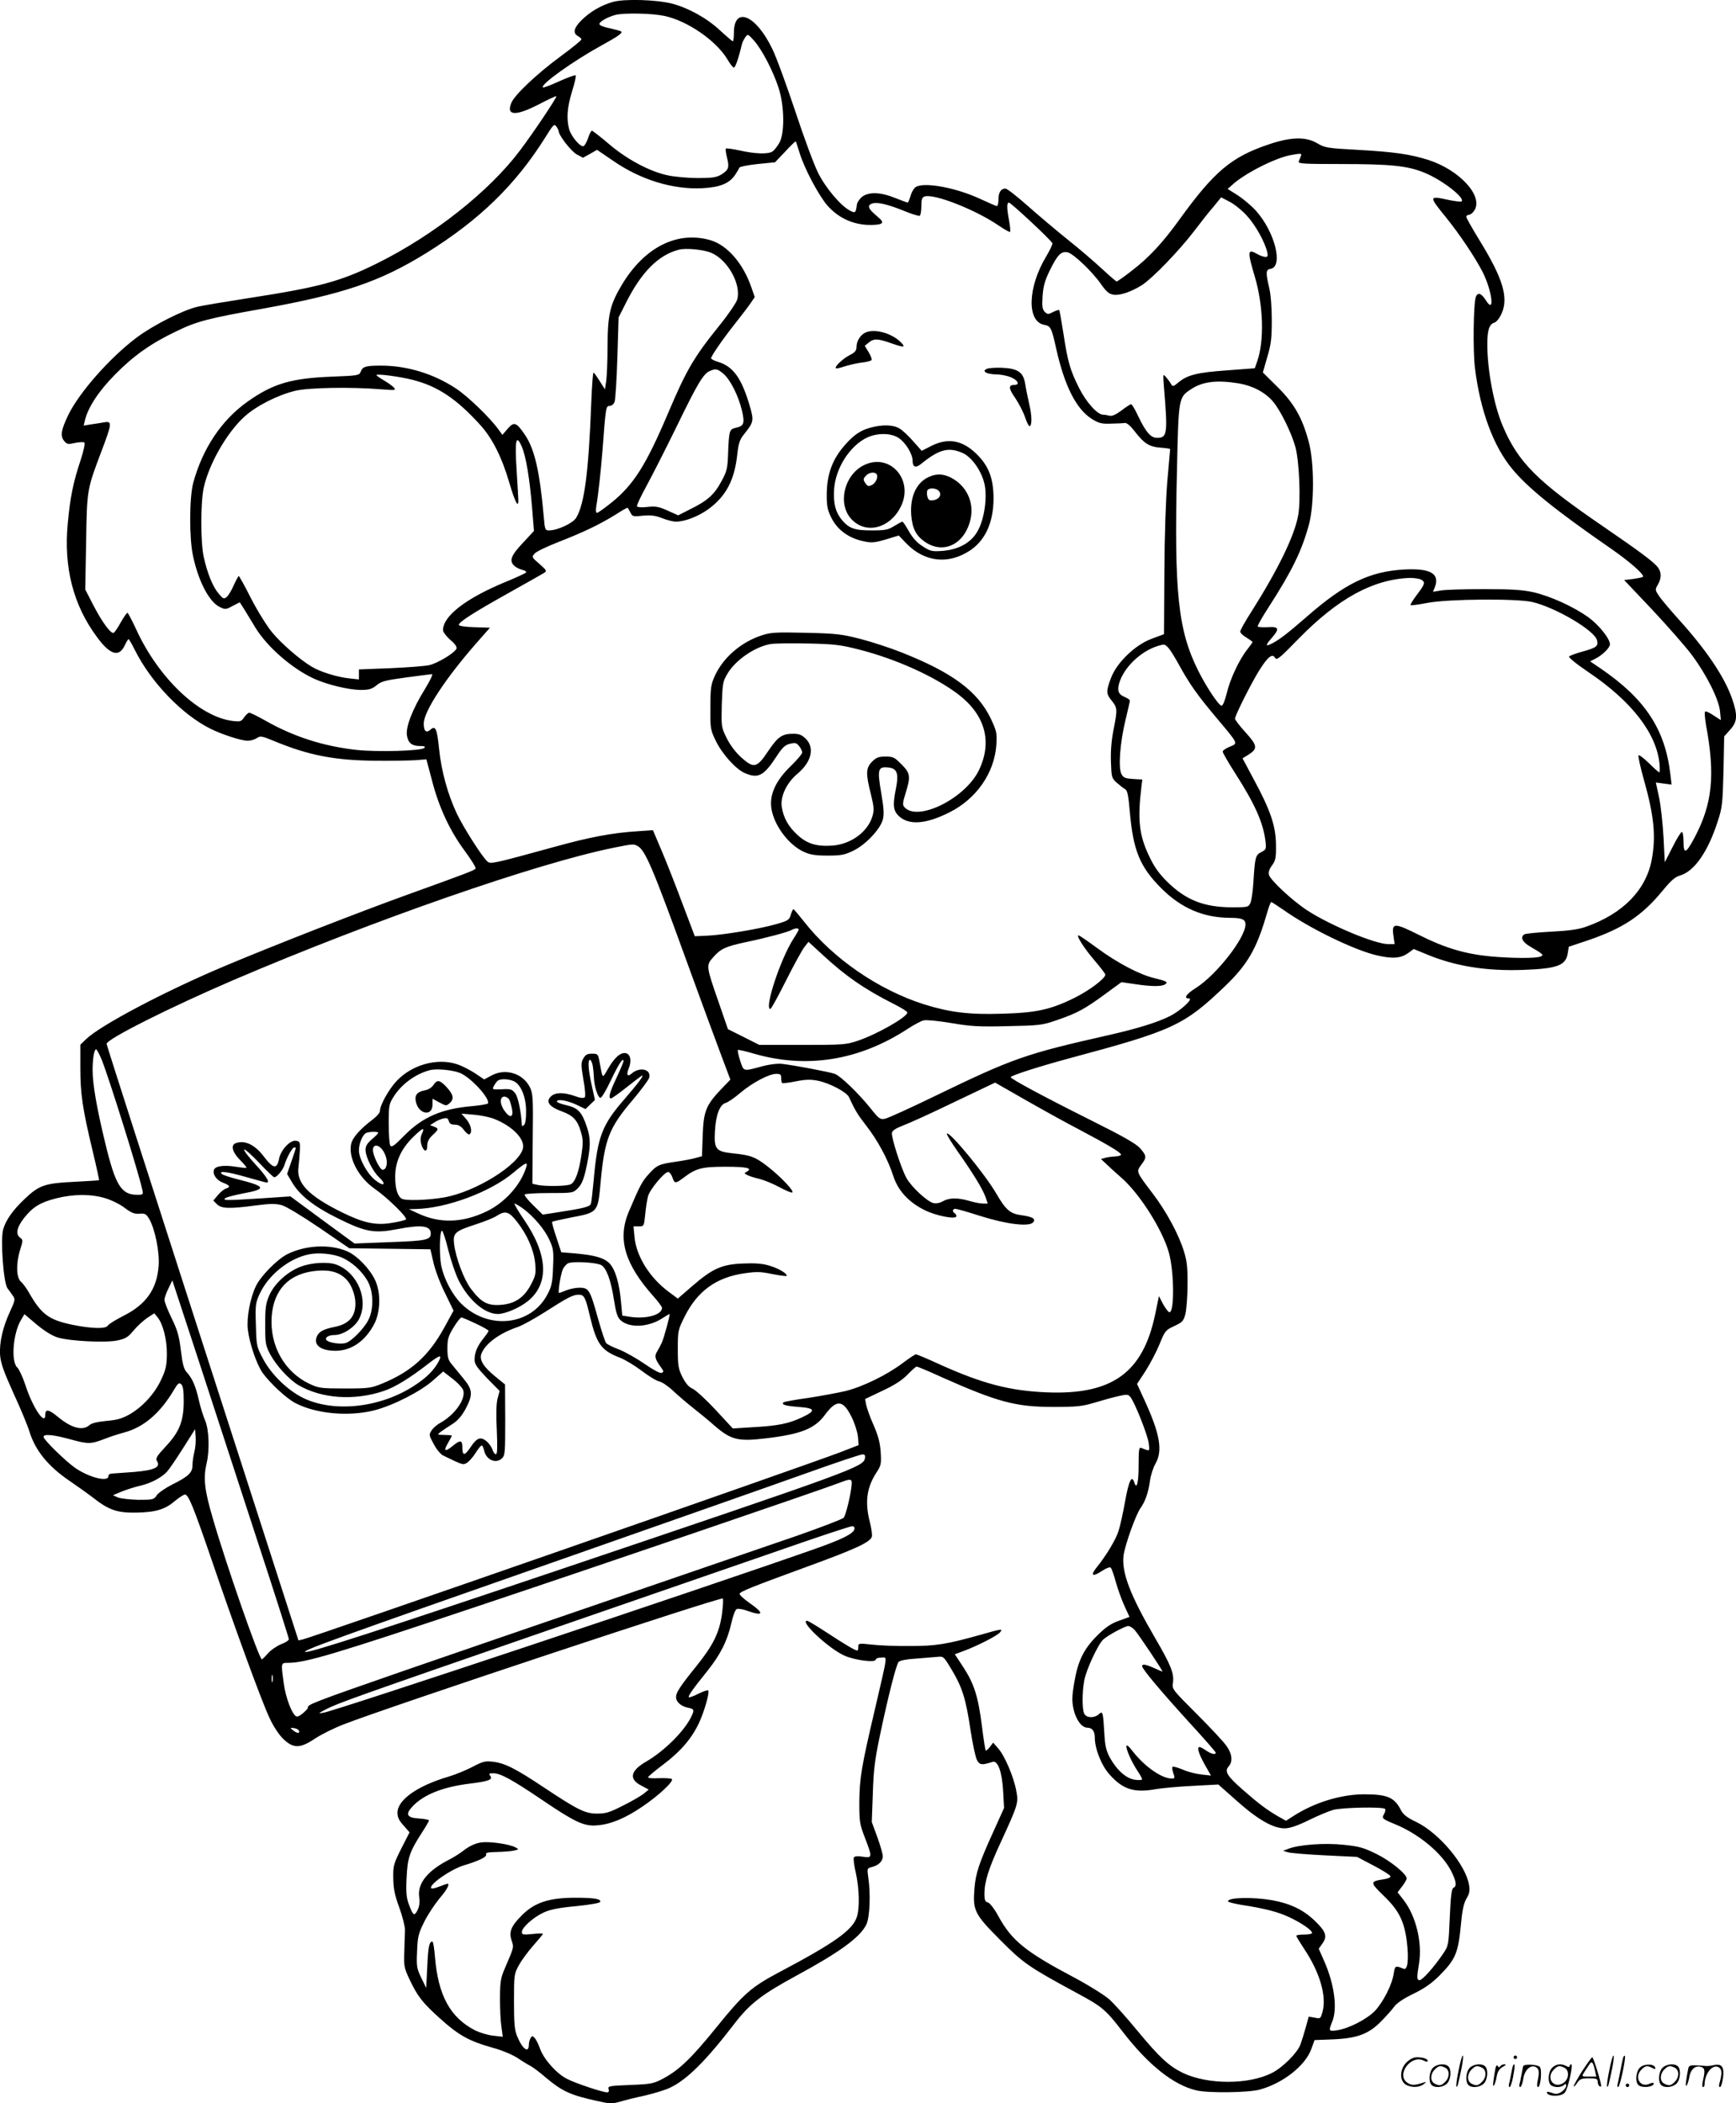 <svg version="1.0" xmlns="http://www.w3.org/2000/svg"
  viewBox="0 0 990.793 1199.838"
 preserveAspectRatio="xMidYMid meet">
<g transform="translate(-0.153,1200.573) scale(0.1,-0.1)"
fill="#000000" stroke="none">
<path d="M3500 11995 c-69 -20 -131 -56 -181 -106 -43 -43 -49 -73 -19 -89 11
-6 20 -15 20 -19 0 -5 -55 -50 -122 -99 -133 -98 -260 -218 -278 -263 -31 -74
24 -77 156 -9 53 28 99 49 101 47 5 -5 -131 -208 -208 -310 -175 -233 -493
-484 -814 -643 -210 -104 -328 -136 -735 -199 -129 -20 -262 -42 -295 -50 -84
-21 -248 -104 -341 -173 -153 -114 -331 -315 -394 -446 -40 -84 -45 -117 -23
-145 17 -20 22 -21 63 -12 25 5 49 6 53 2 5 -5 -5 -51 -22 -102 -42 -126 -59
-210 -73 -362 -23 -248 31 -462 166 -644 76 -104 127 -119 160 -48 9 19 19 35
21 35 3 0 19 -28 36 -62 92 -184 268 -367 429 -448 65 -33 179 -70 215 -70 17
0 40 7 52 15 20 14 28 13 105 -19 194 -80 343 -108 573 -110 88 -1 189 1 225
3 l65 5 33 -124 c40 -154 103 -287 188 -401 36 -49 63 -93 60 -98 -7 -10 -42
-24 -381 -146 -283 -102 -760 -288 -1041 -406 -342 -143 -718 -341 -801 -421
l-33 -32 0 -132 c0 -147 12 -231 70 -473 22 -91 38 -166 37 -168 -2 -1 -66 -5
-142 -9 -166 -8 -200 -19 -281 -96 -68 -64 -108 -120 -124 -174 -17 -56 1
-305 24 -337 9 -12 23 -31 31 -43 14 -19 13 -26 -14 -85 -44 -93 -64 -183 -59
-254 4 -47 21 -94 76 -216 40 -86 81 -185 92 -221 33 -107 107 -198 230 -281
41 -28 100 -70 130 -93 93 -73 140 -89 250 -87 111 2 164 18 222 68 23 19 48
35 55 35 20 0 48 -69 148 -360 137 -402 293 -828 335 -915 22 -48 54 -96 79
-120 57 -54 95 -54 179 2 34 23 108 60 165 82 259 101 2152 729 2164 718 3 -4
1 -44 -5 -89 -15 -106 -50 -177 -143 -293 -97 -120 -119 -154 -119 -180 0 -28
28 -53 68 -61 37 -7 38 -13 16 -57 -42 -82 -154 -192 -254 -250 -92 -53 -101
-101 -27 -138 l41 -22 -29 -24 c-17 -13 -70 -44 -119 -68 -74 -38 -97 -45
-146 -45 -69 0 -108 19 -307 151 -159 106 -222 138 -290 145 -42 5 -57 1 -114
-29 -36 -19 -99 -45 -140 -57 -176 -52 -289 -132 -289 -205 0 -26 9 -45 35
-73 l34 -39 -47 -92 c-44 -88 -47 -97 -46 -169 1 -61 8 -96 34 -167 18 -49 33
-108 33 -130 -1 -22 -3 -78 -4 -125 -3 -78 -1 -90 28 -152 47 -100 74 -135
175 -226 106 -96 167 -130 299 -167 56 -15 114 -40 144 -59 28 -19 61 -39 75
-46 14 -7 53 -37 88 -67 92 -77 139 -99 290 -132 74 -17 87 -17 130 -5 26 8
90 24 142 35 52 12 118 32 145 45 96 45 205 153 367 364 89 116 157 168 354
275 249 135 364 219 400 292 20 42 25 176 11 269 -7 51 -7 52 20 59 38 9 63
33 63 61 0 13 -14 62 -31 109 l-32 87 6 161 c4 134 11 192 41 335 47 223 92
400 106 417 7 8 45 16 98 19 48 4 103 8 123 10 36 4 37 2 82 -73 60 -100 81
-166 107 -341 12 -80 29 -158 37 -174 15 -29 28 -31 89 -11 31 10 55 -58 61
-171 l5 -92 -61 -135 c-82 -180 -101 -238 -108 -324 -10 -126 0 -146 145 -292
134 -135 163 -155 442 -306 141 -76 162 -93 258 -218 148 -192 292 -306 422
-336 67 -16 295 -13 359 4 133 35 263 137 297 233 l18 50 105 4 c139 6 205 31
275 103 28 28 62 66 75 84 16 21 53 46 109 73 62 30 101 57 148 103 94 95 108
129 124 297 7 78 16 117 31 143 17 28 20 45 15 77 -18 115 -171 297 -301 360
-53 25 -74 42 -87 66 -37 74 -77 92 -210 92 -132 0 -282 -46 -400 -121 l-47
-30 -48 27 c-62 36 -111 73 -202 153 -86 76 -102 102 -78 129 26 28 21 74 -13
120 -16 23 -93 105 -170 182 -139 139 -140 140 -134 177 7 52 -11 99 -101 253
-144 247 -193 376 -181 473 9 62 70 233 97 270 26 36 45 89 54 157 4 30 18 73
31 96 43 74 26 171 -65 368 l-40 87 48 73 c26 41 62 109 80 153 31 76 34 81
84 104 47 22 53 28 64 69 6 25 12 100 12 166 1 97 -3 136 -20 190 -29 96 -101
230 -180 333 -94 124 -93 122 -64 162 32 42 31 51 -6 94 -23 26 -96 68 -283
161 -274 137 -456 235 -456 245 0 9 162 61 340 109 586 157 649 186 882 409
129 123 182 215 238 409 11 39 23 72 27 72 3 0 33 -20 67 -43 152 -108 410
-233 539 -262 89 -20 134 -16 177 15 l30 22 73 -30 c163 -68 341 -97 554 -89
192 7 241 25 252 94 l6 38 105 35 c206 70 314 142 435 290 44 53 66 73 97 82
80 24 158 136 213 308 26 78 28 101 33 285 l4 200 34 38 c42 46 44 83 10 180
-44 124 -148 278 -306 452 -45 50 -93 107 -108 128 -25 37 -25 39 -9 67 21 35
22 69 2 97 -22 31 -100 89 -310 233 -381 260 -488 367 -577 576 -50 117 -88
318 -88 466 0 80 11 114 40 123 13 4 30 26 42 53 40 90 7 200 -126 416 -42 68
-76 129 -76 135 0 6 7 11 15 11 8 0 22 11 31 25 53 82 -85 232 -265 289 -103
32 -190 45 -404 57 -170 9 -185 12 -227 37 -65 39 -152 37 -280 -7 -211 -71
-310 -155 -505 -425 -98 -136 -178 -222 -277 -297 -42 -33 -80 -59 -83 -59 -4
0 -41 32 -83 71 -42 39 -130 115 -197 168 -66 53 -169 140 -230 194 -60 53
-116 97 -125 97 -26 0 -40 -22 -40 -62 0 -21 -4 -38 -9 -38 -4 0 -46 18 -93
40 -137 64 -316 98 -368 70 -11 -6 -25 -28 -31 -50 -7 -22 -14 -40 -17 -40 -3
0 -35 12 -71 26 -83 34 -150 36 -188 8 -15 -12 -29 -32 -31 -45 -6 -48 -9 -51
-39 -35 -52 26 -140 130 -182 215 -23 45 -82 204 -131 353 -50 149 -108 309
-131 355 -93 194 -219 246 -219 91 0 -27 -3 -48 -6 -48 -3 0 -37 29 -74 63
-75 70 -181 128 -273 152 -92 23 -271 28 -337 10z m293 -80 c133 -28 299 -143
362 -251 14 -24 30 -44 35 -44 8 0 27 53 45 130 3 14 13 34 21 44 13 19 15 18
49 -20 45 -51 107 -169 139 -266 35 -103 37 -264 5 -318 -11 -19 -28 -41 -37
-47 -22 -18 -97 -16 -187 4 -41 9 -78 14 -81 11 -2 -3 0 -26 7 -52 14 -56 9
-70 -33 -96 -27 -16 -50 -20 -133 -20 -55 0 -131 7 -170 15 -103 21 -235 91
-339 180 -48 41 -92 75 -96 75 -5 0 -15 -19 -22 -42 -8 -23 -20 -44 -26 -46
-19 -6 -70 55 -82 96 -16 61 -12 122 16 215 15 48 25 90 21 93 -3 3 -45 -12
-94 -34 -48 -22 -90 -38 -93 -35 -16 16 174 151 330 237 97 53 126 73 117 82
-3 3 -32 11 -63 18 -32 6 -59 16 -61 23 -5 13 46 42 92 54 52 12 207 9 278 -6z
m-603 -657 c0 -24 71 -115 103 -133 l36 -19 40 22 40 23 94 -64 c157 -108 339
-163 506 -155 101 5 155 27 188 76 12 18 23 37 25 42 2 5 48 14 103 20 l100
10 58 61 c31 34 59 60 60 58 2 -2 11 -30 21 -62 27 -91 112 -250 161 -305 60
-67 135 -103 223 -109 38 -2 73 1 82 7 13 8 8 16 -27 46 -47 39 -54 59 -23 69
29 9 86 -4 178 -41 46 -19 87 -32 93 -29 5 4 9 28 9 55 0 39 4 50 19 55 54 17
287 -74 421 -165 34 -23 64 -40 66 -37 3 3 1 31 -5 63 -14 73 -14 104 -1 104
11 0 243 -216 248 -232 2 -5 -14 -39 -36 -76 -105 -175 -111 -369 -12 -389 38
-7 43 -15 70 -138 48 -213 115 -344 203 -399 40 -25 56 -29 110 -27 34 1 70 2
79 4 11 1 32 -17 55 -47 54 -70 83 -89 148 -94 30 -2 55 -6 55 -8 0 -2 -7 -83
-16 -181 -9 -112 -16 -308 -17 -527 l-2 -348 -70 -26 c-94 -34 -201 -137 -233
-225 -28 -73 -27 -89 1 -124 36 -43 37 -53 16 -159 -14 -68 -19 -128 -17 -192
3 -91 4 -95 34 -122 18 -15 39 -32 48 -37 12 -6 18 -37 26 -130 19 -219 58
-313 179 -434 114 -114 240 -168 391 -169 70 0 90 -9 90 -37 0 -77 -165 -288
-283 -363 -56 -35 -72 -60 -40 -60 28 0 -45 -68 -107 -100 -72 -36 -183 -71
-355 -110 -470 -106 -542 -131 -984 -345 -142 -69 -272 -128 -288 -131 -28 -6
-35 -1 -85 62 -69 85 -168 181 -202 194 -27 10 -231 49 -302 57 -24 3 -69 -3
-105 -12 -119 -32 -112 -34 -133 30 -10 31 -16 59 -13 61 2 3 44 -7 92 -21
301 -87 600 -39 876 141 37 24 78 46 92 49 14 4 84 -3 156 -15 111 -19 157
-22 323 -18 186 4 197 5 286 36 111 38 157 63 275 150 l89 65 76 -11 c92 -14
152 -15 172 -2 21 13 10 19 -60 36 -83 19 -214 88 -330 174 -52 38 -98 70
-103 70 -15 0 32 -74 93 -145 33 -39 60 -74 60 -79 0 -22 -92 -91 -175 -132
-137 -68 -220 -86 -417 -91 -185 -6 -296 8 -441 53 -262 83 -522 262 -687 473
-30 38 -57 70 -60 70 -3 1 -10 -14 -15 -31 -9 -31 -16 -35 -87 -55 -95 -27
-300 -61 -392 -65 l-69 -3 -72 190 c-39 105 -93 241 -119 302 l-48 113 -86 -6
c-145 -9 -273 -33 -479 -90 -349 -96 -361 -98 -379 -83 -30 25 -136 192 -175
273 -52 111 -88 241 -101 366 -12 119 -21 139 -49 114 -25 -22 -39 -10 -39 34
0 69 123 257 303 462 l75 85 -89 3 c-50 1 -89 7 -89 13 0 16 82 69 279 179
103 58 196 110 207 117 18 12 16 15 -26 52 -44 38 -45 39 -26 60 10 11 73 41
140 67 139 54 234 100 324 156 34 22 64 39 66 37 2 -2 9 -15 16 -28 11 -22 16
-23 71 -17 46 4 70 1 109 -14 28 -11 63 -20 79 -20 52 0 129 30 188 73 98 73
146 163 162 307 7 65 14 87 37 116 58 72 59 79 35 163 -47 160 -95 226 -180
252 -23 7 -41 16 -41 21 0 13 70 114 141 203 34 43 72 93 85 112 l23 34 -19
55 c-47 137 -137 240 -232 269 -190 56 -379 -39 -508 -255 -67 -113 -80 -167
-81 -347 0 -87 -4 -178 -8 -203 l-7 -45 -30 47 c-16 26 -32 48 -35 48 -4 0 -9
-78 -13 -172 -15 -395 -39 -579 -86 -656 -19 -31 -106 -72 -155 -72 -22 0 -24
4 -30 78 -23 258 -52 386 -108 468 -48 71 -62 76 -98 34 l-30 -35 -22 30 c-47
66 -176 191 -244 235 -127 84 -279 130 -427 130 -87 0 -105 -5 -116 -35 -8
-21 -15 -22 -167 -28 -230 -9 -334 -40 -478 -142 -150 -106 -258 -269 -311
-465 -22 -84 -23 -314 -1 -415 31 -146 93 -264 153 -292 30 -15 35 -15 73 6
l41 21 28 -44 c15 -25 43 -70 62 -102 68 -110 208 -232 334 -290 75 -34 199
-64 267 -64 47 0 63 5 89 26 27 23 50 29 168 45 75 10 143 19 149 19 7 0 -12
-39 -42 -88 -69 -111 -109 -214 -101 -262 7 -43 29 -60 75 -60 26 0 32 -3 24
-11 -17 -17 -269 -24 -388 -11 -189 21 -359 76 -519 167 -44 25 -85 45 -92 45
-6 0 -19 -12 -29 -26 -16 -24 -21 -26 -65 -21 -190 23 -423 243 -551 522 -24
52 -47 95 -50 95 -4 0 -21 -24 -38 -54 -16 -30 -35 -57 -40 -60 -15 -10 -67
61 -117 158 l-46 89 5 271 c5 302 5 299 87 516 61 161 62 174 18 167 -18 -3
-52 -9 -76 -12 l-43 -7 7 29 c17 74 80 170 174 264 103 105 205 177 346 244
116 57 185 75 490 129 467 84 674 155 938 318 303 188 511 390 681 662 44 71
50 77 62 60 7 -10 13 -22 13 -26z m4236 -143 c-3 -8 -9 -22 -12 -30 -5 -13 25
-15 238 -15 288 0 386 -10 483 -51 101 -42 234 -146 207 -163 -4 -2 -37 2 -72
9 -115 25 -115 23 -16 -99 80 -99 168 -231 210 -313 55 -111 70 -245 17 -159
-25 39 -45 46 -56 19 -14 -34 -18 -311 -5 -410 30 -240 105 -444 213 -573 88
-107 249 -237 553 -447 115 -79 204 -157 192 -168 -3 -3 -28 -8 -56 -12 l-51
-6 162 -171 c88 -94 189 -209 224 -256 84 -112 154 -253 161 -320 l5 -52 -42
27 c-23 16 -44 25 -48 21 -4 -4 -1 -37 5 -74 54 -289 37 -452 -66 -646 -48
-90 -62 -95 -62 -22 0 31 -4 56 -10 56 -5 0 -29 -39 -53 -87 l-44 -86 -7 139
c-4 76 -15 179 -25 228 l-19 88 45 -6 45 -6 -7 58 c-30 258 -144 431 -399 605
l-59 40 29 15 c41 20 84 63 84 82 0 33 -64 112 -125 156 -85 60 -213 118 -310
141 -64 14 -121 18 -285 18 -113 0 -224 -3 -247 -8 l-43 -7 11 27 c29 77 -26
108 -176 100 -196 -11 -338 -79 -555 -269 -107 -93 -156 -131 -197 -152 -41
-21 -41 -13 -3 31 46 52 41 66 -23 61 -29 -1 -55 0 -57 4 -3 4 25 53 62 110
134 208 189 321 230 471 31 115 31 354 -1 472 -36 136 -83 219 -178 313 l-84
83 25 87 c22 73 26 107 26 212 0 74 -6 149 -15 185 -20 85 -19 103 7 107 76
11 26 211 -82 331 -25 28 -71 67 -103 88 l-59 37 24 21 c66 63 241 153 331
171 64 12 70 12 63 -5z m-308 -340 c49 -53 102 -149 116 -207 5 -23 3 -28 -11
-28 -10 1 -29 7 -43 15 -59 34 -61 21 -17 -127 49 -164 55 -366 14 -483 l-14
-40 -159 -12 c-169 -12 -226 -26 -277 -69 -29 -24 -32 -25 -42 -9 -5 10 -18
27 -28 39 -18 21 -18 19 -13 -49 23 -275 20 -297 -39 -297 -36 0 -64 33 -108
125 -17 37 -35 67 -40 67 -4 0 -29 -16 -55 -36 -31 -23 -53 -33 -67 -30 -11 3
-28 6 -37 6 -33 0 -97 71 -138 153 -51 101 -65 151 -89 310 -11 71 -22 131
-24 134 -3 2 -19 -3 -35 -11 -28 -15 -32 -14 -48 1 -13 14 -16 30 -12 90 4 58
13 88 41 146 44 90 66 112 103 103 34 -9 142 -112 190 -182 28 -40 45 -55 68
-59 37 -7 103 15 166 55 60 39 209 193 295 305 38 50 88 114 113 142 l43 53
48 -25 c26 -13 71 -49 99 -80z m-3058 -211 c95 -40 173 -180 149 -267 -5 -18
-51 -86 -103 -150 -145 -180 -187 -252 -291 -497 -127 -299 -197 -409 -323
-511 -40 -32 -78 -59 -83 -59 -6 0 -8 14 -5 33 12 69 26 198 36 322 19 253 20
255 41 255 11 0 23 10 28 23 5 12 12 125 16 252 l7 230 43 85 c87 173 184 271
300 301 40 11 141 1 185 -17z m70 -690 c40 -34 86 -126 106 -210 17 -74 12
-89 -37 -99 -34 -8 -37 -16 -42 -145 -3 -85 -6 -101 -37 -158 -41 -77 -80
-112 -175 -159 l-73 -37 -60 27 c-51 23 -69 26 -115 21 -30 -4 -57 -2 -60 3
-3 5 22 58 55 118 33 61 112 216 175 345 118 243 150 295 187 310 33 14 42 12
76 -16z m-1774 -35 c143 -36 251 -108 387 -258 69 -76 124 -186 166 -331 31
-105 51 -146 51 -99 0 13 -5 91 -10 173 -11 172 -3 208 29 135 24 -53 46 -184
60 -358 l10 -124 -64 -69 c-68 -72 -79 -102 -47 -131 9 -8 30 -19 45 -22 16
-4 25 -11 20 -16 -4 -4 -55 -28 -114 -52 -228 -94 -359 -195 -359 -276 0 -11
19 -35 41 -55 27 -22 39 -40 36 -50 -10 -25 -108 -84 -157 -95 -25 -5 -125
-13 -222 -17 l-178 -7 0 -28 0 -29 -57 6 c-69 8 -164 37 -213 67 -66 39 -171
130 -225 195 -30 36 -84 123 -120 193 -36 71 -68 129 -71 129 -2 0 -15 -24
-28 -52 -12 -29 -31 -60 -41 -68 -16 -13 -20 -11 -46 20 -34 40 -65 118 -85
210 -18 85 -18 306 0 392 29 136 134 319 234 408 67 61 189 122 287 146 76 19
322 23 490 9 80 -6 88 -6 76 8 -7 9 -33 28 -57 42 -24 14 -44 28 -44 31 0 9
132 -8 206 -27z m4714 -20 c79 -13 151 -50 197 -104 42 -49 106 -179 128 -260
22 -82 31 -303 16 -387 -20 -116 -113 -307 -265 -548 -37 -57 -66 -109 -66
-117 0 -8 16 -23 35 -34 19 -12 35 -23 35 -26 0 -2 -13 -21 -29 -41 -46 -57
-100 -172 -118 -251 -11 -43 -22 -71 -30 -71 -15 0 -86 106 -132 198 -116 231
-139 446 -122 1152 9 409 9 409 81 456 65 43 146 53 270 33z m1041 -1119 c27
-15 25 -24 -22 -86 -23 -30 -39 -57 -37 -60 3 -3 48 3 99 13 120 22 501 25
594 5 132 -30 357 -162 371 -218 9 -34 -2 -43 -82 -65 -37 -10 -72 -23 -77
-28 -5 -5 41 -43 114 -92 245 -166 385 -348 402 -521 2 -27 2 -48 -1 -48 -4 0
-30 23 -59 52 -29 28 -56 49 -60 45 -3 -4 10 -67 31 -140 58 -206 69 -322 45
-453 -32 -175 -165 -311 -376 -385 -41 -15 -99 -23 -199 -28 -77 -4 -146 -11
-152 -15 -26 -16 -12 -45 36 -72 72 -42 77 -47 55 -55 -27 -11 -163 -10 -285
1 -145 14 -260 48 -405 121 -144 72 -159 72 -149 -1 l7 -50 -36 0 c-75 0 -329
106 -462 192 -86 56 -211 173 -219 203 -4 16 2 34 18 55 20 28 23 42 22 118
-1 107 -33 199 -128 374 l-63 118 33 20 c55 35 53 52 -15 127 -34 37 -61 73
-61 79 0 18 95 207 140 278 48 76 74 96 89 69 9 -16 27 -1 133 108 226 231
425 340 636 348 24 0 52 -4 63 -9z m-1443 -388 c11 -11 38 -54 62 -98 61 -111
104 -172 215 -304 126 -150 124 -144 75 -164 -22 -9 -40 -21 -40 -28 0 -7 32
-62 71 -123 112 -175 159 -279 173 -387 5 -45 4 -49 -24 -63 -33 -17 -36 -28
-45 -173 -3 -51 -11 -104 -17 -117 -11 -24 -15 -25 -103 -25 -161 0 -266 41
-373 147 -45 45 -73 83 -102 145 -57 119 -67 208 -44 395 l5 42 -53 3 c-44 3
-55 7 -66 28 -19 36 -8 181 23 308 14 57 25 107 25 111 0 5 -13 14 -30 21 -35
15 -43 34 -31 78 26 90 123 183 221 213 37 11 38 11 58 -9z m-3028 -1132 c44
-24 85 -119 285 -670 73 -201 158 -432 189 -514 l56 -149 -54 -56 c-86 -91
-99 -125 -104 -263 l-4 -118 -37 -10 c-20 -6 -69 -15 -110 -21 -97 -14 -110
-19 -156 -70 -39 -43 -50 -63 -115 -216 -65 -154 -24 -297 141 -482 27 -30 49
-60 49 -66 0 -40 -90 -65 -183 -51 l-44 7 -7 76 c-9 107 -33 189 -67 223 -32
31 -84 46 -199 56 l-75 6 -28 85 c-16 47 -27 87 -24 89 2 2 50 13 105 24 158
30 156 27 172 208 23 242 48 305 186 467 46 55 88 111 91 124 12 47 -54 63
-100 23 -24 -21 -32 -9 -18 27 19 44 11 85 -17 89 -30 5 -65 -27 -102 -92 -32
-55 -28 -58 -47 44 -8 43 -10 45 -43 45 -27 0 -37 -6 -49 -27 -14 -24 -14 -37
0 -120 10 -53 13 -97 8 -102 -6 -6 -27 -4 -56 7 -61 22 -111 22 -135 0 -35
-31 -13 -61 62 -88 61 -22 88 -50 106 -113 14 -46 14 -66 4 -135 -14 -94 -35
-154 -61 -167 -20 -11 -140 -13 -188 -4 l-31 7 2 256 c3 233 1 259 -16 294
-39 80 -141 111 -220 67 l-41 -22 -52 35 c-29 19 -75 43 -104 52 -112 37 -257
-3 -344 -96 -45 -48 -95 -138 -95 -171 0 -9 -17 -30 -37 -45 -78 -59 -121
-108 -128 -146 -15 -79 44 -189 134 -252 76 -53 193 -168 179 -176 -7 -5 -42
-13 -79 -19 -92 -16 -162 -1 -284 59 -193 95 -263 168 -250 259 3 26 7 70 8
97 2 47 0 50 -24 53 -33 4 -85 -53 -95 -103 -11 -60 -33 -57 -85 11 -52 70
-111 98 -163 78 -29 -11 -18 -52 25 -95 22 -22 39 -42 37 -45 -2 -2 -30 1 -62
6 -66 11 -115 4 -123 -17 -10 -25 15 -61 51 -74 40 -15 45 -25 16 -34 -10 -3
-31 -20 -45 -37 l-26 -31 21 -21 c25 -25 70 -27 220 -7 84 11 114 11 149 2 25
-7 115 -61 215 -129 l171 -117 232 -3 231 -3 17 -74 c9 -41 38 -120 66 -175
l49 -101 -52 -95 c-89 -162 -187 -251 -353 -320 -66 -27 -78 -29 -215 -29
-136 0 -149 2 -201 26 -143 67 -228 217 -217 383 11 158 103 251 263 263 75 6
129 -11 167 -54 27 -29 48 -88 48 -133 0 -76 -38 -118 -120 -134 -60 -12 -87
-26 -99 -52 -23 -51 20 -84 107 -84 90 1 169 56 220 154 35 68 38 177 5 248
-30 65 -104 142 -161 166 -98 42 -239 35 -343 -18 -57 -30 -150 -124 -177
-181 -33 -68 -54 -182 -46 -248 9 -77 49 -195 83 -245 41 -58 139 -150 190
-175 118 -61 303 -77 447 -41 108 27 266 108 337 171 l58 51 54 -42 c31 -24
58 -54 61 -67 13 -52 -51 -140 -133 -185 -17 -9 -39 -28 -48 -42 -16 -24 -16
-27 12 -78 15 -29 39 -58 53 -65 114 -55 113 -55 135 -43 12 7 35 32 50 56 15
24 31 44 36 44 4 0 10 -13 14 -30 12 -53 68 -77 103 -42 16 16 17 38 17 219
l-1 201 -54 44 c-69 56 -94 96 -81 131 22 58 104 118 208 153 26 9 95 47 153
84 131 84 162 100 194 100 32 0 39 -14 65 -125 38 -157 64 -193 170 -234 29
-11 85 -45 125 -75 39 -30 85 -58 101 -61 17 -4 53 -29 80 -55 28 -26 77 -68
110 -94 33 -26 91 -73 128 -106 91 -78 133 -88 284 -70 206 24 284 55 343 135
66 89 103 86 151 -11 18 -35 34 -86 37 -113 l4 -49 -103 -40 c-198 -76 -3019
-1058 -3068 -1068 l-26 -6 -269 834 c-617 1911 -826 2562 -826 2569 0 27 363
209 724 364 802 343 1731 666 2171 755 110 22 112 22 135 10z m920 -477 c0 -3
-14 -28 -31 -54 -74 -116 -167 -399 -131 -399 5 0 45 73 90 163 45 89 92 175
105 191 l23 29 75 -69 c133 -124 246 -202 409 -284 44 -22 80 -44 80 -50 0
-26 -174 -125 -285 -162 -66 -22 -85 -23 -315 -23 l-245 0 -89 45 -90 45 -52
151 c-73 209 -73 213 -33 258 43 49 69 62 186 87 120 25 243 58 263 70 18 10
40 12 40 2z m-3977 -745 c43 -109 210 -642 231 -740 6 -26 4 -28 -29 -28 -92
0 -125 54 -184 300 -47 193 -71 332 -71 411 0 65 9 119 20 119 4 0 19 -28 33
-62z m2801 -29 c3 -17 6 -48 7 -68 1 -47 21 -113 36 -118 7 -3 32 39 61 100
44 93 72 135 72 109 0 -5 -18 -48 -40 -95 -40 -84 -48 -117 -31 -117 5 0 46
29 91 65 45 36 84 65 86 65 11 0 -21 -42 -101 -135 -128 -147 -153 -213 -175
-460 -6 -66 -13 -127 -16 -136 -5 -17 -39 -26 -197 -50 l-78 -12 -54 53 c-30
29 -52 57 -49 62 3 4 66 8 140 8 135 0 136 0 164 28 20 20 32 48 44 100 29
129 31 180 6 252 -28 83 -50 106 -116 121 -30 7 -54 16 -54 21 0 16 56 7 109
-17 l54 -26 27 26 27 26 -18 82 c-20 89 -24 147 -10 147 5 0 11 -14 15 -31z
m-757 -44 c63 -26 174 -148 159 -174 -3 -4 -43 -11 -88 -15 -176 -15 -286 -63
-390 -169 -55 -56 -71 -68 -79 -56 -5 8 -9 64 -9 125 0 104 2 113 29 155 45
71 125 129 206 150 38 10 130 1 172 -16z m1833 -28 c0 -13 2 -26 5 -29 3 -3
38 1 78 9 54 11 85 12 125 4 67 -13 166 -65 179 -94 34 -74 49 -99 98 -162 65
-83 125 -194 155 -288 27 -84 89 -151 182 -196 66 -32 178 -53 178 -33 0 6 -4
14 -10 17 -15 9 -12 25 4 25 8 0 72 -18 143 -41 149 -47 279 -63 301 -36 17
20 -3 32 -70 41 -62 9 -86 30 -141 124 -63 109 -266 355 -281 341 -4 -3 24
-48 60 -100 87 -123 143 -214 160 -261 l13 -38 -28 0 c-15 0 -50 7 -77 15 -64
19 -116 19 -151 -2 -18 -10 -39 -14 -55 -10 -35 9 -123 90 -152 141 -29 50
-88 232 -84 259 2 13 21 26 63 42 33 12 165 72 293 134 l233 111 182 -104
c100 -57 236 -132 302 -166 155 -82 235 -129 235 -141 0 -5 -15 -9 -32 -10
-18 -1 -44 -4 -58 -8 l-25 -7 26 -24 c14 -14 54 -51 90 -82 104 -90 236 -298
272 -429 30 -108 32 -339 3 -339 -6 0 -22 21 -36 46 l-24 46 -22 -106 c-70
-332 -246 -458 -618 -443 -214 9 -370 50 -619 163 -65 30 -123 54 -128 54 -5
0 -40 -23 -77 -51 -89 -67 -228 -135 -327 -159 -44 -10 -140 -28 -213 -39 -74
-10 -136 -22 -139 -25 -13 -13 11 -20 84 -26 99 -7 104 -21 21 -60 -77 -36
-137 -48 -283 -56 l-111 -7 -99 107 c-55 59 -114 113 -131 120 -22 10 -39 30
-58 67 -23 47 -26 64 -26 160 0 104 1 108 40 186 72 144 180 222 339 245 69
10 94 10 159 -4 42 -8 79 -13 82 -11 11 10 -45 44 -98 59 -39 12 -82 15 -151
12 -120 -5 -172 -28 -289 -129 l-82 -71 -50 37 c-110 81 -187 204 -197 314
l-6 61 30 0 c30 0 30 1 37 68 3 37 11 84 16 104 11 39 93 138 115 138 7 0 18
-13 24 -30 12 -37 18 -37 62 -4 72 55 104 64 241 64 122 0 157 -8 122 -28 -16
-9 -16 -10 2 -19 10 -6 42 -16 69 -22 28 -7 79 -28 114 -47 35 -19 68 -33 74
-31 15 5 -63 88 -137 146 -71 56 -100 67 -197 77 -102 10 -113 23 -107 128 5
92 28 151 61 160 12 3 49 28 82 56 69 59 166 110 207 110 23 0 28 -4 28 -23z
m-1526 -19 c40 -18 70 -90 70 -170 1 -41 -4 -72 -11 -79 -7 -7 -13 -9 -13 -3
-4 76 -21 161 -38 183 -18 23 -26 26 -76 23 -56 -2 -57 -2 -45 20 7 13 17 26
23 30 17 11 62 9 90 -4z m-26 -105 c5 -10 12 -35 16 -55 9 -48 -13 -52 -43 -9
-28 38 -28 81 -1 81 10 0 23 -8 28 -17z m-86 -110 c104 -41 177 -116 164 -169
-24 -95 -272 -248 -450 -279 -93 -16 -223 -20 -242 -7 -24 15 -37 59 -37 122
-1 86 33 162 104 231 55 53 67 57 48 16 -8 -18 -9 -37 -3 -59 13 -43 34 -49
34 -8 0 23 9 40 30 60 36 33 37 38 8 49 l-22 8 25 16 c13 9 36 19 50 22 21 5
27 2 32 -14 4 -15 13 -21 34 -21 21 0 36 -9 52 -30 12 -17 26 -28 32 -25 18
12 9 54 -18 86 l-28 32 70 -6 c39 -3 91 -14 117 -24z m-662 -79 c0 -4 -16 -21
-37 -38 -28 -25 -36 -39 -35 -63 1 -39 42 -120 76 -152 48 -45 27 -57 -24 -15
-45 38 -90 121 -90 167 0 41 22 92 42 100 19 8 68 8 68 1z m30 -106 c21 -35
25 -74 11 -97 -5 -7 -14 -10 -20 -7 -18 12 -51 83 -51 111 0 37 35 33 60 -7z
m-500 19 c0 -2 -11 -36 -25 -76 l-25 -72 26 -44 c45 -78 125 -141 269 -212
155 -76 202 -84 334 -59 138 27 191 20 191 -25 0 -36 -26 -42 -233 -49 l-202
-8 -183 134 -183 135 -162 -11 c-206 -13 -224 -13 -211 0 6 6 53 18 104 28
136 25 130 40 -34 81 -43 11 -83 24 -89 30 -20 20 36 12 144 -19 57 -16 107
-30 112 -30 21 0 0 34 -64 104 -39 42 -68 80 -64 84 4 4 42 -30 85 -75 43 -46
82 -83 87 -83 15 0 50 43 58 70 12 41 45 100 55 100 6 0 10 -1 10 -3z m1315
-109 c-31 -102 -123 -204 -229 -254 -137 -65 -266 -68 -389 -10 l-52 24 40 1
c176 4 425 97 555 206 72 60 85 66 75 33z m-2401 -178 c36 -11 86 -36 111 -56
36 -27 54 -34 82 -32 31 3 39 -1 55 -28 34 -57 61 -191 55 -269 -10 -133 -71
-220 -200 -285 -45 -23 -86 -48 -90 -56 -11 -20 -92 -18 -205 5 -132 28 -174
59 -244 181 -14 25 -35 54 -47 64 -27 24 -29 105 -4 184 16 51 16 55 0 67 -28
20 -20 59 22 113 50 63 93 89 184 112 100 25 200 25 281 0z m2382 -58 c61 -45
124 -119 151 -179 23 -50 25 -64 21 -156 -3 -86 -8 -110 -31 -153 -93 -182
-341 -208 -495 -53 -51 52 -96 139 -112 213 -12 61 -10 201 4 201 5 0 21 -49
36 -110 15 -60 42 -139 59 -173 57 -113 148 -191 223 -192 43 0 125 35 173 74
122 100 114 264 -22 463 -35 51 -59 93 -55 93 5 0 27 -13 48 -28z m-35 -74
c59 -75 97 -161 105 -238 5 -59 3 -70 -23 -120 -40 -77 -94 -113 -176 -118
-74 -5 -110 15 -168 92 -40 53 -87 178 -96 257 -7 61 6 72 123 110 49 16 103
37 119 48 50 32 70 27 116 -31z m-996 -207 c55 -25 110 -74 143 -130 36 -61
38 -164 5 -227 -27 -51 -98 -122 -130 -130 -30 -8 -93 2 -107 16 -14 14 9 30
44 30 48 0 113 42 139 88 59 109 -4 266 -126 313 -46 18 -142 13 -205 -11 -75
-28 -149 -95 -179 -162 -20 -46 -24 -69 -24 -168 0 -107 2 -119 28 -169 35
-65 107 -144 162 -177 133 -77 318 -90 487 -33 63 21 148 73 251 153 68 53 83
57 63 17 -27 -51 -69 -94 -142 -141 -192 -125 -457 -154 -632 -69 -89 44 -181
133 -228 221 -38 71 -39 76 -42 195 -4 113 -2 126 21 177 50 108 166 202 280
226 56 12 141 4 192 -19z m1478 -42 c29 -16 55 -85 72 -195 13 -81 20 -103 40
-121 50 -44 158 -39 237 13 21 13 39 24 41 24 5 0 -32 -138 -45 -165 -5 -11
-16 -32 -25 -47 -18 -28 -14 -45 23 -95 14 -20 15 -23 1 -29 -9 -3 -47 17 -96
51 -45 31 -110 68 -145 82 -36 13 -69 30 -75 37 -6 7 -27 71 -47 142 -45 162
-52 174 -105 174 -22 0 -56 -7 -76 -15 -19 -8 -38 -15 -41 -15 -7 0 7 93 19
128 5 16 20 34 32 41 25 13 160 6 190 -10z m-1964 -1568 c100 -304 181 -559
181 -566 0 -7 -20 -20 -45 -29 -24 -10 -58 -33 -74 -52 -17 -19 -32 -34 -35
-34 -15 0 -204 541 -281 808 -47 160 -54 226 -34 312 18 76 13 193 -9 243 -11
25 -27 77 -36 117 -18 80 -37 123 -69 158 -16 17 -24 47 -33 123 -10 82 -19
116 -53 185 -23 47 -41 94 -41 105 0 10 10 39 23 65 l22 46 152 -463 c83 -255
233 -713 332 -1018z m-1138 1155 c70 -21 272 -31 340 -17 47 10 61 18 93 57
21 25 56 57 78 72 l40 26 19 -23 c31 -38 54 -129 53 -212 -1 -63 -6 -87 -32
-142 -37 -81 -106 -156 -180 -199 -43 -24 -72 -33 -134 -38 -51 -5 -85 -13
-96 -24 -39 -34 -103 -17 -181 48 -51 42 -71 46 -71 11 0 -66 -73 43 -114 171
-15 45 -36 90 -46 99 -37 34 -24 197 22 272 l19 32 71 -60 c46 -38 89 -64 119
-73z m2387 79 c40 -19 72 -37 72 -41 0 -3 -13 -23 -30 -44 -35 -44 -50 -80
-50 -122 0 -24 15 -45 71 -104 l72 -73 -12 -45 c-7 -29 -9 -91 -4 -180 4 -95
3 -136 -5 -136 -6 0 -13 9 -17 19 -11 36 -46 71 -70 71 -18 0 -33 -13 -58 -50
-35 -52 -47 -51 -47 5 0 36 -13 37 -54 3 -45 -37 -56 -31 -27 17 11 20 21 38
21 41 0 2 -19 4 -42 4 -43 1 -43 1 -21 18 12 9 42 29 66 44 31 20 53 45 76 87
42 80 41 108 -11 171 -24 29 -54 66 -68 83 -21 25 -25 41 -25 91 0 52 5 70 35
119 19 31 39 57 45 57 6 0 43 -16 83 -35z m2655 -304 c321 -143 425 -171 637
-171 140 0 167 3 241 25 46 14 108 31 136 37 48 11 54 10 67 -7 27 -36 99
-219 104 -264 5 -47 8 -45 -43 -25 -13 5 -15 -10 -15 -99 0 -101 -11 -142 -25
-97 -14 44 -31 9 -52 -108 -12 -67 -29 -144 -38 -171 -17 -51 -68 -136 -124
-206 -39 -48 -25 -57 31 -20 24 16 44 23 49 18 5 -5 18 -42 29 -82 11 -40 33
-101 49 -136 l29 -63 -61 -22 c-47 -17 -77 -38 -125 -86 -77 -77 -109 -145
-130 -270 -13 -78 -13 -103 -3 -150 14 -60 47 -104 79 -104 27 0 42 -20 42
-56 0 -65 38 -160 85 -212 76 -85 141 -105 266 -82 30 5 122 14 204 18 l150 8
105 -93 c120 -107 210 -159 277 -157 28 1 72 16 135 47 51 25 113 51 138 58
49 14 283 19 296 6 5 -4 2 -17 -5 -29 -15 -25 -11 -28 59 -57 139 -56 272
-167 324 -269 29 -57 33 -87 13 -95 -10 -4 -16 -46 -21 -167 -7 -160 -7 -163
-38 -209 -50 -74 -118 -151 -134 -151 -17 0 -17 14 -3 99 18 116 -18 265 -87
356 l-36 46 26 34 c14 18 26 39 26 45 0 25 -92 100 -171 139 -73 36 -99 44
-188 53 -109 12 -256 1 -317 -23 l-29 -11 25 -8 c14 -5 109 -13 211 -18 l186
-9 93 -49 c52 -27 95 -54 97 -61 3 -7 -13 -14 -40 -18 -77 -12 -77 -17 1 -93
87 -83 118 -145 133 -263 12 -102 5 -164 -19 -154 -46 19 -49 18 -56 -27 -9
-63 -58 -159 -105 -211 -45 -48 -148 -102 -218 -113 -48 -7 -50 -4 -28 49 31
75 12 215 -46 346 l-31 70 21 30 c30 41 20 69 -45 131 -65 62 -139 97 -242
116 -110 19 -252 16 -252 -6 0 -5 33 -13 73 -20 138 -21 213 -41 277 -71 70
-33 130 -74 130 -90 0 -5 -20 -9 -45 -9 -25 0 -45 -3 -45 -7 0 -4 20 -37 45
-75 88 -131 129 -269 105 -357 -11 -41 -12 -42 -45 -35 l-34 6 -16 -58 c-9
-33 -23 -78 -31 -100 -17 -48 -100 -131 -162 -163 -133 -68 -365 -68 -508 -1
-82 40 -135 89 -264 245 -60 73 -131 152 -158 176 -28 24 -117 80 -198 123
-280 148 -358 211 -435 352 -23 42 -48 74 -59 77 -16 4 -20 14 -20 49 0 69 24
145 93 294 99 215 102 225 89 293 -14 78 -65 199 -102 241 l-30 35 -19 -25
c-11 -14 -22 -23 -24 -20 -2 3 -12 64 -21 137 -21 168 -44 242 -105 336 l-50
76 54 20 c77 29 189 86 204 105 18 22 11 21 -115 -15 -190 -53 -250 -63 -399
-63 -77 -1 -175 3 -217 8 -75 8 -78 8 -78 -13 0 -11 -2 -21 -5 -21 -13 0 -71
35 -172 101 -58 38 -109 69 -115 69 -46 0 120 -156 211 -198 59 -27 181 -43
181 -23 0 6 14 11 31 11 36 0 40 33 -36 -295 -77 -327 -88 -394 -89 -530 0
-112 2 -125 32 -203 43 -112 43 -116 -12 -108 -28 5 -47 3 -51 -4 -4 -6 1 -46
11 -88 20 -91 23 -203 5 -254 -25 -73 -127 -146 -435 -309 -167 -88 -209 -125
-367 -320 -139 -172 -211 -241 -298 -288 -60 -32 -70 -34 -192 -39 -120 -5
-129 -6 -124 -23 4 -13 1 -19 -9 -19 -25 0 -178 51 -227 76 -59 29 -133 111
-155 172 -9 26 -23 54 -31 62 -12 13 -15 13 -23 0 -5 -8 -10 -25 -10 -37 0
-53 -36 -28 -67 47 -15 37 -18 73 -18 200 0 151 1 156 28 205 15 28 52 78 82
112 30 34 55 64 55 67 0 3 -27 3 -60 -1 -53 -5 -60 -4 -60 12 0 25 66 84 125
111 37 17 86 27 185 36 79 8 135 18 137 24 6 17 -32 24 -142 24 -150 0 -232
-27 -305 -100 -61 -61 -75 -95 -59 -142 14 -43 15 -36 -37 -158 -25 -57 -28
-78 -29 -170 0 -58 3 -132 8 -164 l8 -59 -54 6 c-30 3 -76 17 -103 30 -143 73
-212 200 -230 420 -4 48 -10 87 -15 87 -18 0 -24 -31 -29 -145 l-6 -120 -28
58 c-26 53 -28 66 -24 151 3 83 7 100 40 167 20 41 60 101 87 134 44 51 62 85
46 85 -2 0 -23 -7 -45 -16 -23 -9 -44 -14 -47 -10 -18 18 112 109 187 131 83
25 131 48 126 61 -4 11 9 14 62 15 37 1 81 4 97 8 29 7 29 7 9 18 -34 19 -151
36 -199 28 -28 -4 -62 -19 -90 -40 -24 -19 -63 -44 -87 -56 -126 -64 -185
-137 -174 -215 4 -32 1 -54 -10 -76 -18 -35 -25 -30 -49 34 -14 38 -17 69 -13
150 5 114 17 150 86 257 23 35 42 68 42 72 0 4 -26 9 -57 11 -70 4 -80 24 -36
70 64 67 172 110 326 129 107 13 134 23 116 45 -9 12 -6 14 19 14 40 0 109
-38 282 -155 183 -124 236 -149 310 -142 77 6 158 39 258 107 92 62 181 145
168 157 -4 4 -36 6 -72 5 -35 -2 -64 0 -64 5 0 4 39 37 87 73 96 72 160 145
203 235 30 64 62 173 54 187 -3 4 -28 -4 -56 -18 -27 -14 -52 -23 -55 -20 -6
6 23 47 106 150 75 94 114 172 137 274 10 44 22 76 31 79 9 3 36 -1 62 -11 91
-32 96 -14 11 45 -33 23 -59 47 -57 53 4 13 66 38 389 156 266 97 354 137 365
168 4 8 -1 45 -10 81 -31 119 -19 202 39 290 24 37 26 47 22 113 -4 55 -14 93
-41 155 -20 44 -38 96 -42 115 l-6 33 99 47 c69 32 113 61 143 92 24 25 48 46
52 46 5 0 68 -26 140 -59z m-4323 -137 c0 -115 -24 -176 -103 -260 -52 -56
-59 -68 -49 -84 21 -34 -15 -51 -130 -61 -57 -4 -113 -8 -125 -9 -14 0 -23 -6
-23 -15 0 -35 -107 -9 -188 46 -55 38 -182 162 -182 178 0 18 56 13 157 -15
100 -27 113 -27 198 6 28 11 75 26 105 34 112 30 205 110 283 241 23 39 30 45
42 35 11 -9 15 -35 15 -96z m61 -290 c-6 -24 -11 -58 -11 -77 0 -42 -23 -64
-116 -110 -39 -20 -78 -47 -88 -61 -16 -25 -21 -26 -104 -26 -48 1 -100 7
-116 13 l-30 13 50 21 c27 11 74 26 104 33 62 14 125 47 156 82 11 12 52 72
90 132 l69 109 3 -43 c2 -24 -1 -63 -7 -86z m3827 -36 c-7 -50 -60 -69 -1753
-640 -1022 -344 -1412 -470 -1440 -466 -29 5 171 77 1440 521 622 218 1263
443 1425 501 162 58 303 105 313 105 13 1 18 -5 15 -21z m-76 -154 c-5 -56
-33 -171 -45 -186 -7 -8 -127 -54 -267 -103 -3132 -1075 -2745 -937 -2798
-992 -27 -28 -49 -42 -58 -39 -25 9 -62 106 -73 189 -16 118 -17 117 24 117
100 0 265 49 1095 327 641 214 1981 671 2055 701 62 24 71 23 67 -14z m16
-251 c-5 -26 -71 -59 -231 -115 -645 -227 -2714 -916 -2797 -932 -35 -6 -35
-6 10 18 66 35 180 75 1230 438 525 181 1135 392 1355 468 220 77 408 139 418
139 12 1 17 -5 15 -16z m1599 -575 c24 -27 165 -238 159 -238 -2 0 -23 9 -47
20 -49 22 -69 25 -69 11 0 -16 108 -144 269 -321 83 -90 151 -168 151 -172 0
-14 -24 -9 -55 12 -16 11 -33 20 -37 20 -17 0 -6 -36 28 -98 l37 -65 -54 6
c-30 3 -78 15 -107 28 -29 12 -55 19 -58 16 -4 -3 -2 -20 4 -36 10 -28 9 -31
-9 -31 -56 0 -152 66 -220 152 -26 34 -39 44 -39 31 1 -24 32 -92 64 -140 14
-21 26 -42 26 -47 0 -5 -19 -6 -41 -3 -50 7 -104 55 -144 128 -21 40 -27 67
-31 142 -7 118 -9 125 -32 103 -25 -22 -69 -21 -82 3 -13 25 -13 122 0 192 11
60 79 206 108 232 26 24 124 77 143 77 8 0 25 -10 36 -22z m-4920 -295 c-3
-10 -5 -2 -5 17 0 19 2 27 5 18 2 -10 2 -26 0 -35z m151 -280 c5 -18 -10 -16
-34 2 -18 15 -18 15 5 13 14 -2 26 -9 29 -15z M4944 10110 c-30 -12 -54 -49
-54 -82 0 -22 -8 -32 -37 -47 -40 -20 -90 -67 -81 -76 3 -3 24 2 48 10 24 8
67 18 97 22 29 3 56 10 59 15 3 4 -5 25 -17 45 l-22 36 22 18 c30 25 52 24
134 -5 71 -25 81 -23 45 12 -52 48 -143 73 -194 52z M5630 9900 c-13 -9 -13
-11 0 -20 8 -5 34 -10 57 -10 24 0 61 -7 83 -16 42 -17 54 -44 21 -44 -35 0
-34 -20 5 -75 20 -30 45 -78 55 -107 10 -29 21 -53 26 -53 15 0 15 58 -1 124
-8 36 -19 88 -23 115 -11 69 -41 90 -136 94 -40 1 -79 -2 -87 -8z M4969 9566
c-53 -14 -93 -40 -140 -93 -77 -85 -109 -172 -109 -293 0 -64 5 -86 28 -131
33 -65 96 -112 178 -130 50 -11 63 -10 130 9 l75 23 43 -45 c104 -107 240
-122 363 -41 88 58 134 160 135 295 0 116 -27 187 -96 255 -81 80 -164 95
-259 47 l-55 -28 -48 54 c-26 30 -61 63 -78 73 -36 22 -98 24 -167 5z m162
-59 c39 -26 79 -91 79 -129 0 -37 17 -44 48 -19 105 85 158 98 239 62 52 -24
108 -104 124 -179 16 -76 -2 -200 -40 -266 -36 -66 -109 -106 -202 -113 -58
-4 -68 -2 -111 26 -32 20 -58 48 -79 86 -17 30 -34 55 -37 55 -4 0 -25 -12
-47 -25 -35 -22 -52 -25 -128 -25 -98 0 -129 11 -170 59 -37 45 -50 94 -45
175 8 122 91 251 191 297 59 26 135 25 178 -4z M4928 9350 c-112 -59 -147
-224 -65 -308 82 -85 217 -51 279 72 79 156 -65 314 -214 236z m77 -50 c10
-16 -5 -49 -27 -61 -18 -9 -24 -8 -35 7 -17 23 -16 29 3 48 17 18 50 21 59 6z
M5305 9286 c-72 -31 -110 -111 -103 -216 6 -78 27 -120 78 -155 107 -74 229
-13 261 130 21 96 -23 190 -112 236 -44 22 -81 24 -124 5z m56 -82 c17 -21 0
-48 -34 -52 -21 -3 -28 2 -33 22 -3 14 -3 30 1 35 10 16 51 13 66 -5z M4348
8381 c-118 -39 -218 -126 -266 -229 -23 -51 -26 -69 -26 -182 -1 -122 0 -127
32 -193 38 -76 115 -161 166 -182 75 -32 107 -15 179 95 33 51 49 66 77 73 29
7 37 6 52 -13 10 -12 18 -29 18 -37 0 -8 -31 -44 -69 -81 -80 -78 -116 -155
-108 -229 10 -97 96 -215 185 -256 37 -17 66 -22 137 -22 78 0 97 4 147 28 70
34 153 122 168 177 8 31 6 64 -9 152 -23 133 -19 151 37 146 55 -5 65 -33 45
-130 -17 -87 -13 -118 19 -148 57 -53 154 -46 287 21 155 77 258 225 269 386
4 67 2 77 -31 148 -75 157 -219 264 -510 379 -65 26 -170 60 -235 77 -106 27
-136 31 -312 35 -173 4 -201 2 -252 -15z m554 -80 c213 -54 434 -154 570 -257
153 -118 194 -270 117 -431 -78 -163 -354 -299 -427 -210 -10 11 -8 27 8 78
30 96 27 115 -24 165 -39 40 -48 44 -90 44 -39 0 -53 -5 -77 -29 -36 -36 -37
-68 -7 -186 18 -73 19 -91 9 -125 -27 -90 -122 -160 -229 -168 -90 -6 -144 10
-199 61 -53 48 -81 100 -90 162 -8 59 29 136 90 187 80 67 99 147 48 199 -24
23 -38 29 -73 29 -63 0 -87 -17 -143 -100 -64 -96 -81 -99 -153 -35 -32 29
-63 70 -83 110 -31 63 -31 65 -28 192 4 118 6 132 32 175 44 76 153 152 242
169 22 5 119 6 215 4 153 -3 190 -8 292 -34z M2475 5816 c-9 -14 -30 -27 -49
-30 -45 -9 -59 -28 -51 -65 16 -73 95 -86 95 -16 l0 33 39 -21 c39 -21 40 -21
60 -3 26 24 20 49 -22 94 -37 38 -51 40 -72 8z M8326 194 c-10 -47 -15 -88
-12 -91 5 -6 9 7 30 110 7 37 10 67 6 67 -4 0 -15 -39 -24 -86z M8640 270 c0
-5 5 -10 10 -10 6 0 10 5 10 10 0 6 -4 10 -10 10 -5 0 -10 -4 -10 -10z M9186
194 c-10 -47 -15 -88 -12 -91 5 -6 9 7 30 110 7 37 10 67 6 67 -4 0 -15 -39
-24 -86z M9266 269 c-3 -8 -10 -41 -16 -74 -6 -33 -14 -68 -16 -77 -3 -10 -1
-18 3 -18 10 0 46 171 38 178 -2 3 -7 -1 -9 -9z M8029 241 c-38 -38 -41 -101
-7 -125 29 -20 79 -20 104 0 18 14 18 15 1 10 -53 -17 -69 -17 -92 -2 -69 45
21 166 94 126 12 -6 21 -7 21 -1 0 12 -25 21 -62 21 -19 0 -39 -10 -59 -29z
M9030 189 c-28 -45 -49 -83 -47 -85 2 -3 12 7 21 21 14 21 24 25 66 25 43 0
50 -3 50 -19 0 -11 5 -23 10 -26 6 -3 10 -3 10 1 0 20 -44 164 -51 164 -4 0
-30 -37 -59 -81z m75 4 l7 -33 -42 0 c-42 0 -42 0 -28 23 8 12 21 32 29 44 15
25 22 18 34 -34z M8180 210 c-22 -22 -27 -79 -8 -98 19 -19 66 -14 88 8 22 22
27 79 8 98 -19 19 -66 14 -88 -8z m71 0 c25 -14 25 -54 -1 -80 -23 -23 -33
-24 -61 -10 -25 14 -25 54 1 80 23 23 33 24 61 10z M8390 210 c-22 -22 -27
-79 -8 -98 19 -19 66 -14 88 8 22 22 27 79 8 98 -19 19 -66 14 -88 -8z m71 0
c25 -14 25 -54 -1 -80 -23 -23 -33 -24 -61 -10 -25 14 -25 54 1 80 23 23 33
24 61 10z M8536 204 c-3 -16 -8 -47 -11 -69 -8 -51 10 -26 19 27 5 27 15 42
34 53 18 10 22 14 10 15 -9 0 -20 -5 -24 -11 -5 -8 -9 -8 -14 1 -5 8 -10 3
-14 -16z M8637 223 c-2 -4 -7 -26 -11 -48 -4 -22 -9 -48 -12 -57 -3 -10 -1
-18 4 -18 4 0 14 28 20 62 11 58 10 81 -1 61z M8695 220 c-1 -3 -5 -23 -9 -45
-4 -22 -9 -48 -12 -57 -3 -10 -1 -18 4 -18 5 0 13 20 17 45 7 53 44 87 74 68
17 -11 19 -28 8 -80 -4 -18 -3 -33 2 -33 16 0 24 99 11 115 -12 14 -87 18 -95
5z M8860 210 c-22 -22 -27 -79 -8 -98 7 -7 24 -12 38 -12 14 0 31 5 38 12 9 9
12 8 12 -5 0 -9 -12 -24 -26 -34 -21 -13 -32 -15 -55 -6 -16 6 -29 8 -29 3 0
-24 81 -27 102 -2 18 19 50 162 37 162 -5 0 -9 -5 -9 -10 0 -7 -6 -7 -19 0
-30 16 -59 12 -81 -10z m71 0 c29 -16 25 -65 -6 -86 -56 -37 -103 28 -55 76
23 23 33 24 61 10z M9361 211 c-23 -23 -28 -80 -9 -99 19 -19 88 -13 88 9 0 5
-11 4 -24 -2 -54 -25 -89 38 -46 81 23 23 33 24 62 9 16 -9 19 -8 16 3 -8 22
-64 22 -87 -1z M9490 210 c-22 -22 -27 -79 -8 -98 19 -19 66 -14 88 8 22 22
27 79 8 98 -19 19 -66 14 -88 -8z m71 0 c25 -14 25 -54 -1 -80 -23 -23 -33
-24 -61 -10 -25 14 -25 54 1 80 23 23 33 24 61 10z M9636 201 c-3 -14 -8 -44
-11 -66 -8 -51 10 -26 19 27 8 41 35 63 66 53 22 -7 24 -21 11 -77 -5 -22 -5
-38 0 -38 5 0 9 6 9 13 0 68 51 125 85 97 15 -13 15 -35 -1 -92 -3 -10 -1 -18
4 -18 6 0 13 23 17 50 9 63 -5 84 -49 76 -17 -4 -35 -6 -41 -6 -101 8 -104 7
-109 -19z M9280 110 c0 -5 5 -10 10 -10 6 0 10 5 10 10 0 6 -4 10 -10 10 -5 0
-10 -4 -10 -10z"/>
</g>
</svg>

